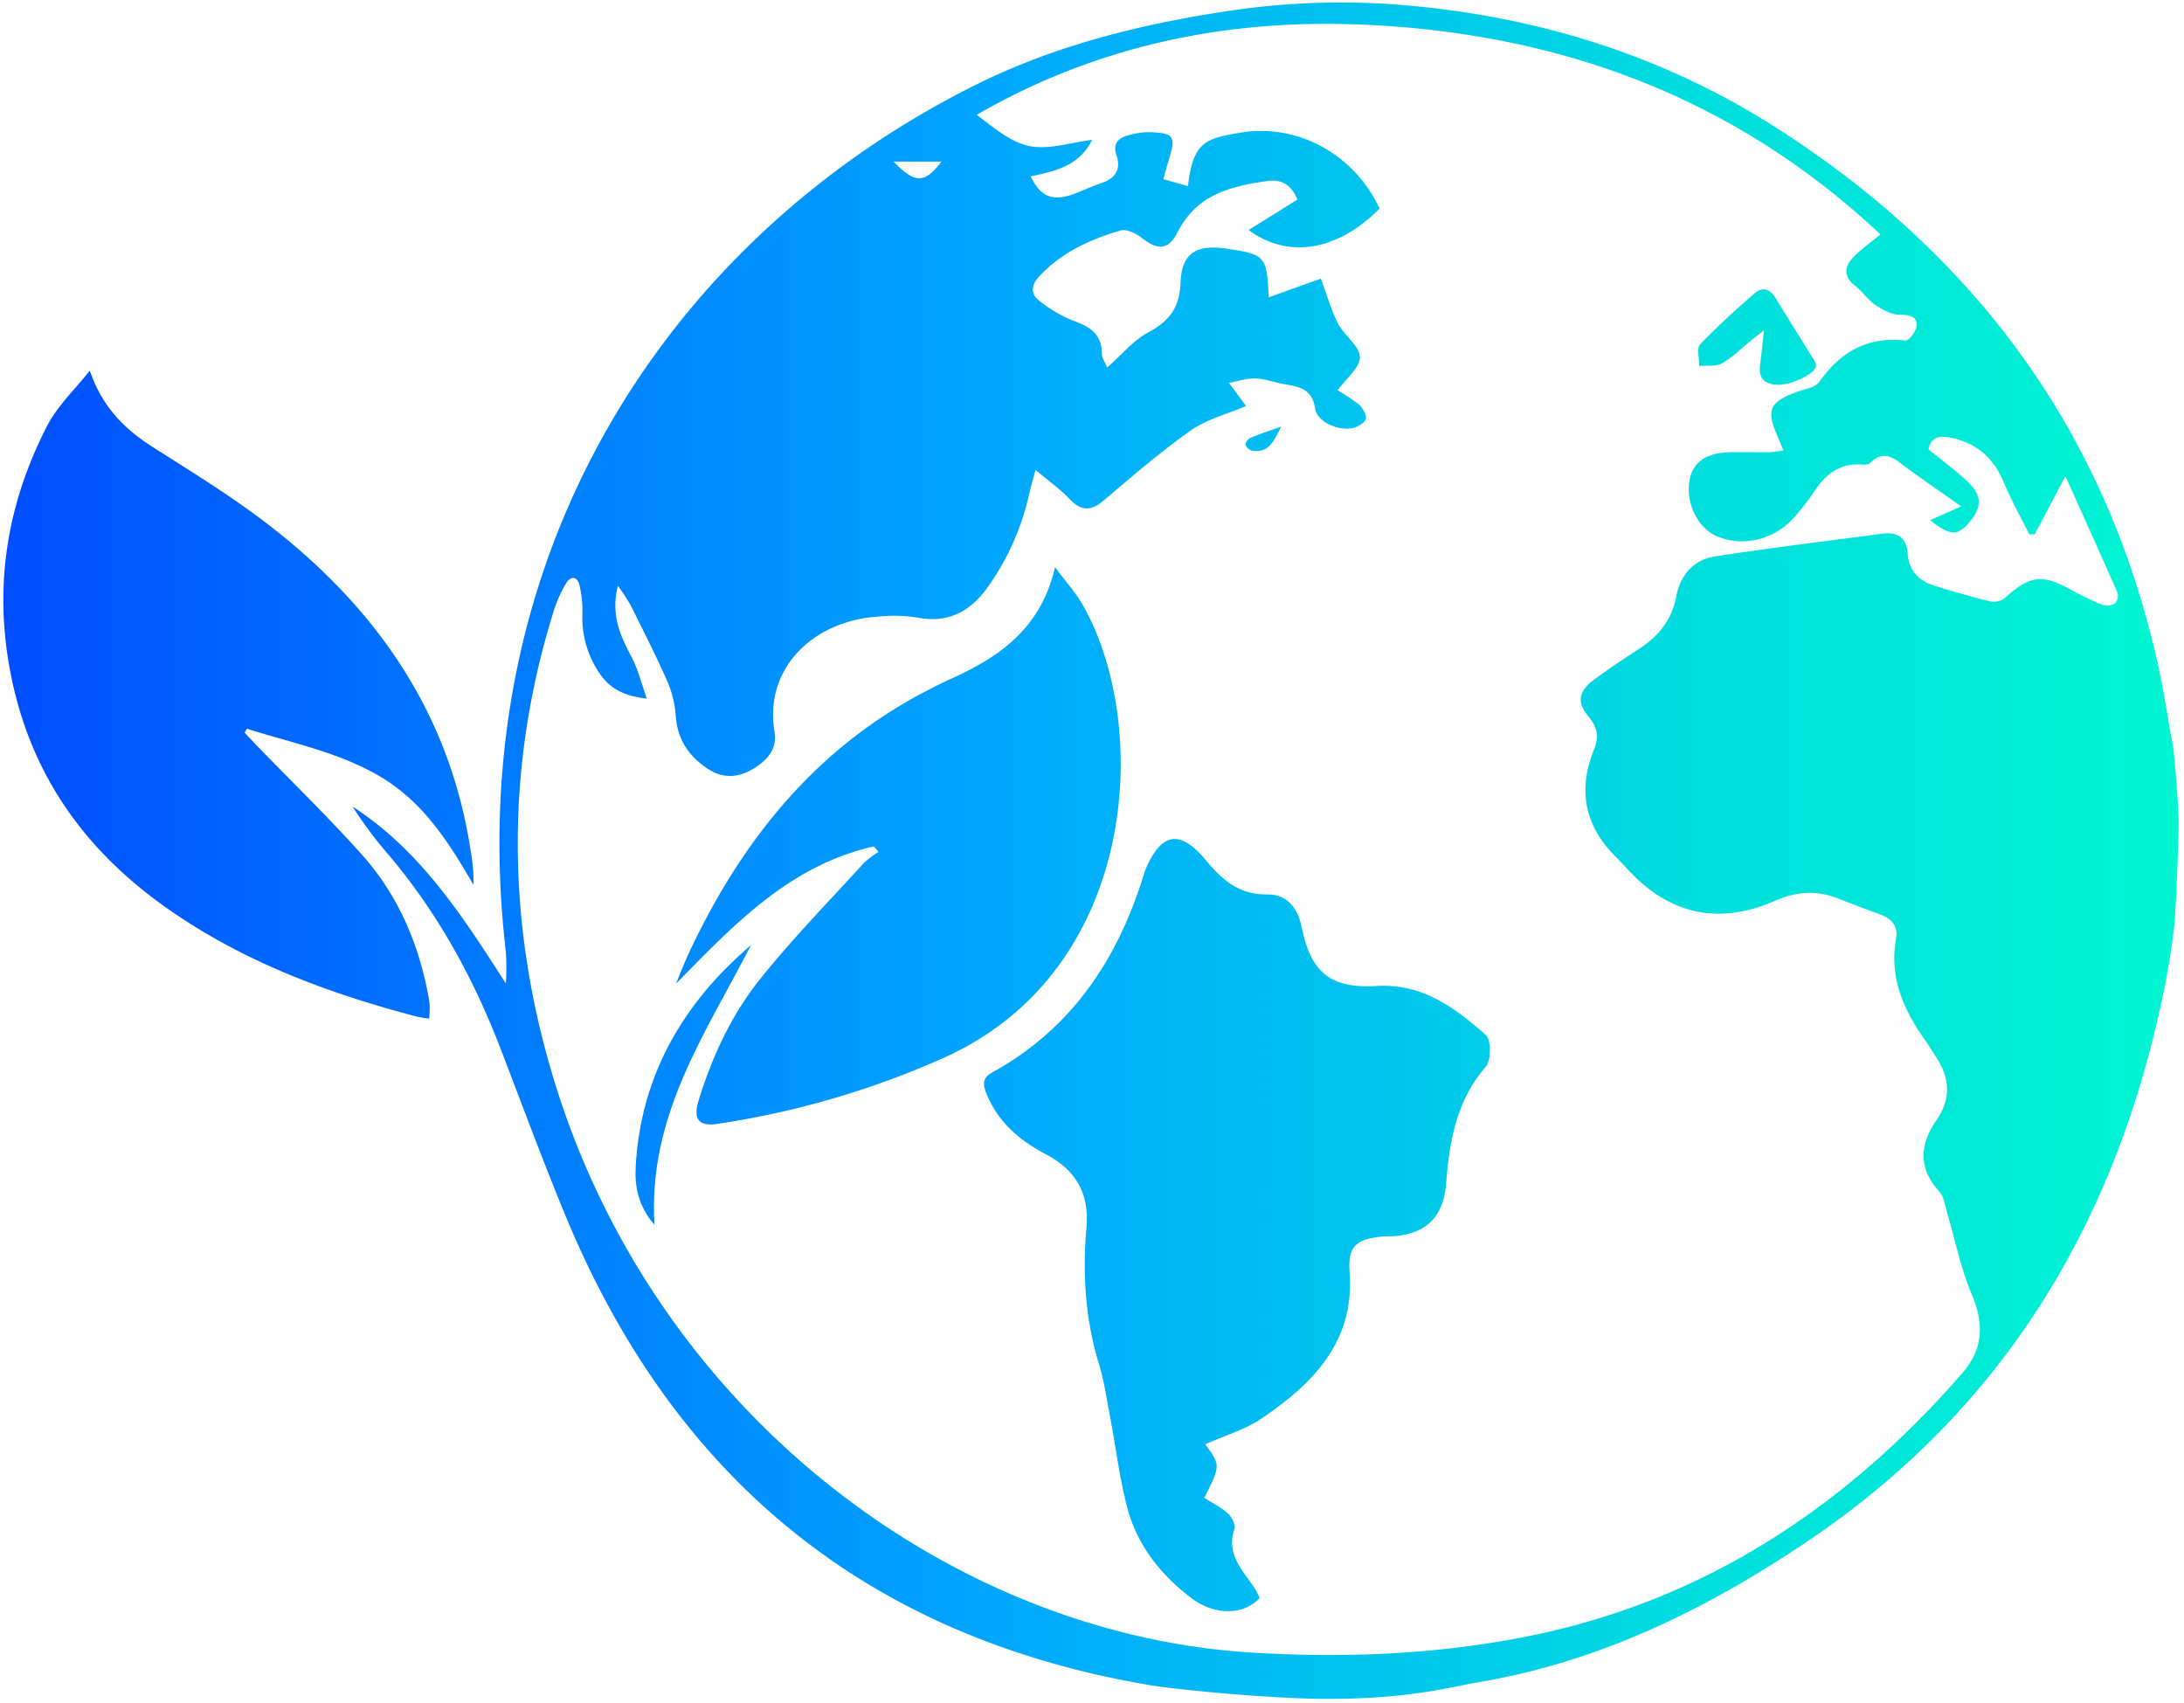 <?xml version="1.0" encoding="UTF-8"?>
<svg xmlns="http://www.w3.org/2000/svg" xmlns:xlink="http://www.w3.org/1999/xlink" id="Calque_1" data-name="Calque 1" viewBox="0 0 633.91 494.15">
  <defs>
    <style>.cls-1{fill:url(#Dégradé_sans_nom_91);}.cls-2{fill:url(#Dégradé_sans_nom_91-2);}.cls-3{fill:url(#Dégradé_sans_nom_91-3);}.cls-4{fill:url(#Dégradé_sans_nom_91-4);}.cls-5{fill:url(#Dégradé_sans_nom_91-5);}.cls-6{fill:url(#Dégradé_sans_nom_91-6);}.cls-7{fill:url(#Dégradé_sans_nom_91-7);}</style>
    <linearGradient id="Dégradé_sans_nom_91" y1="246.86" x2="633.91" y2="246.86" gradientUnits="userSpaceOnUse">
      <stop offset="0" stop-color="#004dff"></stop>
      <stop offset="0.11" stop-color="#0063ff"></stop>
      <stop offset="0.22" stop-color="#0078ff"></stop>
      <stop offset="0.33" stop-color="#008dff"></stop>
      <stop offset="0.44" stop-color="#00a4ff"></stop>
      <stop offset="0.56" stop-color="#00baf3"></stop>
      <stop offset="0.67" stop-color="#00cbe9"></stop>
      <stop offset="0.78" stop-color="#00dede"></stop>
      <stop offset="0.89" stop-color="#00e9d8"></stop>
      <stop offset="1" stop-color="#00f7d1"></stop>
    </linearGradient>
    <linearGradient id="Dégradé_sans_nom_91-2" x1="0" y1="201.56" x2="633.91" y2="201.56" xlink:href="#Dégradé_sans_nom_91"></linearGradient>
    <linearGradient id="Dégradé_sans_nom_91-3" x1="0" y1="355.53" x2="633.91" y2="355.53" xlink:href="#Dégradé_sans_nom_91"></linearGradient>
    <linearGradient id="Dégradé_sans_nom_91-4" x1="0" y1="245.44" x2="633.91" y2="245.44" xlink:href="#Dégradé_sans_nom_91"></linearGradient>
    <linearGradient id="Dégradé_sans_nom_91-5" x1="0" y1="314.82" x2="633.91" y2="314.82" xlink:href="#Dégradé_sans_nom_91"></linearGradient>
    <linearGradient id="Dégradé_sans_nom_91-6" x1="0" y1="97.82" x2="633.91" y2="97.82" xlink:href="#Dégradé_sans_nom_91"></linearGradient>
    <linearGradient id="Dégradé_sans_nom_91-7" x1="0" y1="127.35" x2="633.91" y2="127.35" xlink:href="#Dégradé_sans_nom_91"></linearGradient>
  </defs>
  <path class="cls-1" d="M626.25,192.39C611.09,124.84,573,73.6,515,36.7,483.06,16.41,447.75,5.32,410.47,1.76a218.4,218.4,0,0,0-52.24,1.17c-26.21,3.83-51.61,10-75.31,21.83C193.3,69.5,133.44,162,146.84,276.36a78.2,78.2,0,0,1,0,9.06c-12.49-19.43-24.75-38.61-44.5-51.35a120,120,0,0,0,9.46,12.84c14.76,17.09,25.46,36.5,33.52,57.49,6.2,16.14,12.2,32.36,18.79,48.33C195.7,429.11,251.77,475.1,333.63,489c6.82,1.15,34.28,4,51.94,4,23.79,0,35.88-3.55,43.2-4.77,35.69-5.93,67.27-21.56,96.79-41.59,54.6-37.05,86.86-89.15,101.18-153a238,238,0,0,0,4.36-25c.53-6,1.24-24.62,1.24-30S631,218,630.77,216.87C629.24,208.71,628.07,200.48,626.25,192.39Zm-353-145.5c-4.9,6.5-7.76,6.39-13.89,0ZM613.94,175a4.22,4.22,0,0,1-3.47.63,81.61,81.61,0,0,1-9.43-4.53c-8.15-4.54-11.91-4.09-18.76,2.14a5.54,5.54,0,0,1-4.2,1.36c-5.65-1.33-11.25-2.93-16.79-4.69-4.5-1.43-7.29-4.46-7.61-9.43-.29-4.44-3-6.16-7.12-5.62-16.32,2.12-32.66,4.15-48.92,6.63-6.22,1-10,5.61-11.1,11.55-1.28,6.79-5,11.4-10.51,15.06-4.57,3-9.2,6-13.59,9.33s-4.76,6.5-1.3,10.62c2.58,3.07,3,5.92,1.47,9.6-4.72,11.72-2.6,22.15,6.46,31.08,1.31,1.29,2.54,2.65,3.8,4,12,12.83,26.33,15.69,42.26,8.7,6.44-2.83,12.39-3.13,18.75-.56,4,1.61,8.07,3.09,12.11,4.61,3.24,1.22,5,3.53,4.33,7-2,11.21,2.2,20.55,8.43,29.36,1.25,1.77,2.38,3.62,3.54,5.45,3.8,6,3.82,12-.21,17.75-5,7.23-5.32,14,.87,20.83,1.42,1.56,1.65,4.24,2.3,6.43,2.31,7.75,3.87,15.81,7,23.19,3.68,8.6,3.47,15.94-2.77,23.09-33.83,38.76-74.75,65.92-125.75,76.2-26.38,5.31-53.06,6.4-80,4.81-87.29-5.14-173.39-69.29-202.92-166.14-13.77-45.16-14.27-90.74-.1-136.12a37.12,37.12,0,0,1,3.65-8.13c1.28-2.11,3.21-2,3.82.59a32.36,32.36,0,0,1,.86,8.37,28.63,28.63,0,0,0,4.53,16.56c3,4.77,7.07,7.24,14.17,8-1.62-4.53-2.54-8.5-4.39-12-3.32-6.22-6.13-12.36-4-20.71a61.84,61.84,0,0,1,3.68,5.59c3.63,7.3,7.33,14.57,10.61,22a30.53,30.53,0,0,1,2.49,10.06c.48,7.19,4.12,12.23,9.91,15.81,4.18,2.58,8.66,2.08,12.77-.48,3.86-2.41,6.82-5.57,6-10.6-3.14-18.77,11.64-32.28,29.93-33.44a44.69,44.69,0,0,1,11.45.25c8.63,1.7,15-1.46,20-8.13a73.58,73.58,0,0,0,12.48-27.53c.48-2.06,1.07-4.09,1.88-7.19,3.75,3.16,7.11,5.53,9.89,8.46,3.34,3.52,6.17,3.58,9.84.48,8.28-7,16.47-14.12,25.31-20.34,4.67-3.29,10.61-4.78,16-7.1.1.24,0-.1-.15-.35-1.56-2.14-3.16-4.27-4.74-6.4,2.58-.46,5.18-1.36,7.74-1.28,2.78.09,5.51,1.17,8.29,1.66,4.29.75,8.13,1.24,9,7.11.57,3.91,7,6.63,11.1,5.58,1.4-.36,3.36-1.53,3.6-2.64s-.87-3.15-2-4.12a50.4,50.4,0,0,0-6.2-4.15c2.47-3.43,6.57-6.6,6.48-9.65-.1-3.27-4.55-6.21-6.34-9.69-2-3.91-3.2-8.26-5-13.06l-15.1,5.41c-.6-12.1-.93-12.46-12.62-14.15-8.5-1.23-12.73,1.47-13,10-.25,7.18-3.34,11.11-9.42,14.37-4.25,2.28-7.53,6.35-11.87,10.17-.62-1.54-1.53-2.76-1.54-4,0-5.74-3.52-7.9-8.38-9.63a37.85,37.85,0,0,1-10-5.93c-2.23-1.74-2.14-4.31-.09-6.58,6.49-7.17,14.92-11,23.93-13.64,1.73-.5,4.49.9,6.17,2.19,4.62,3.54,7.63,3.65,10.37-1.73,5.55-10.91,15.46-13.32,26.08-14.82,3.88-.55,6.8.89,8.68,5.4l-14.15,8.82c11.5,8.56,26,6,38-6.23-7.4-15.81-24-25-40.94-21.92C350,40.25,346.27,41.16,344.81,54l-7.15-2c.65-2.29,1.11-4,1.64-5.75,2.05-6.73,1.46-7.67-5.72-7.9a21.36,21.36,0,0,0-6.35,1c-2.76.77-4.25,2.46-3.19,5.6,1.46,4.33-.37,6.85-4.53,8.24-3.3,1.1-6.42,2.8-9.77,3.7-4.93,1.32-8-.4-10.59-5.7,6.94-1.52,14.05-2.89,17.84-10.61-6.36.78-12.53,2.91-18.09,1.83s-10.4-5.35-15.42-9.09c35.26-20.34,73.24-28,113.07-26.13,56.68,2.62,107.08,21.26,149.27,60.84-3.08,2.54-5.72,4.34-7.88,6.59-2.74,2.85-2.87,5.75.65,8.45,2.09,1.6,3.59,4,5.77,5.45s4.93,2.93,7.38,2.85c2.76-.08,4.62.62,4.57,3,0,1.58-2.22,4.56-3.17,4.45-11-1.25-18.9,3.21-25.09,12-1.21,1.72-4.4,2.11-6.73,3-7.71,2.84-8.73,5.22-5.4,12.76.52,1.19,1,2.41,1.68,4.11a33.73,33.73,0,0,1-4,.53c-3.66.05-7.33-.06-11,0-7.15.07-11.15,2.71-12.17,8-1.28,6.58,2.28,14,7.87,16.38,7.23,3.1,16,1.3,22-4.93a78.87,78.87,0,0,0,7-9.1c3.1-4.34,7-7,12.57-6.78,1,.05,2.34.17,2.89-.38,4.24-4.29,7.32-1.1,10.68,1.35,4.94,3.62,10,7.1,15.78,11.19l-9,4c5.68,4.49,7.8,4.62,11,1.05,4.18-4.64,4.22-8.25-.35-12.45-3.53-3.25-7.42-6.12-11.13-9.15.79-3.83,3.5-3.94,6.2-3.43,7.4,1.42,12.52,5.61,15.5,12.67,2.22,5.27,5,10.29,7.55,15.42l1.6,0,8.9-16.9c5.44,12.12,10.36,23,15.15,33.93A3.19,3.19,0,0,1,613.94,175Z"></path>
  <path class="cls-2" d="M104.83,247.77C95.27,237.13,85,227.13,75,216.84c-1.34-1.39-2.64-2.81-4-4.22l.69-1.15c13.17,4.2,26.88,6.83,39,14.09,12.3,7.39,19.71,19.07,26.74,31.24a47.75,47.75,0,0,0-.76-9.56C130.4,205.36,107.5,174,74.18,149.45c-9.63-7.1-19.89-13.36-30-19.82-8.13-5.21-14.55-11.63-18.12-22.08-4.18,5.32-9.32,10.14-12.37,16C2.09,146.07-1.83,169.8,3,195c5.6,29.29,21.27,51.5,45.34,68.47,22.11,15.58,46.91,24.81,72.81,31.58a32.64,32.64,0,0,0,3.43.52c.07-1.24.16-2.05.15-2.86a14.83,14.83,0,0,0-.18-2.49C121.79,274.3,115.66,259.81,104.83,247.77Z"></path>
  <path class="cls-3" d="M399.44,286.13c-13.48.8-19-4.14-21.63-17.1-1.16-5.68-4.37-9.55-10-9.48-8.23.11-13.1-4.24-17.88-10-7.54-9.05-13-7.95-17.56,3.07-.19.46-.31,1-.46,1.43-7.57,24.43-20.89,44.47-43.83,57.11-3,1.66-2.9,3.52-1.62,6.55,3.46,8.17,9.59,13.3,17.2,17.3,8.4,4.43,12.57,11.12,11.69,21.18-1.16,13.31-.37,26.57,3.6,39.53,1.6,5.22,2.35,10.71,3.37,16.09,1.65,8.64,2.66,17.43,4.93,25.9,2.89,10.78,9.69,19.3,18.49,26,6.87,5.24,15.36,5,19.88,0a26.09,26.09,0,0,0-1.56-3c-3.51-5.13-8.2-9.75-5.78-17,.39-1.2-.69-3.45-1.79-4.44-2-1.84-4.6-3.11-6.95-4.62,4.75-9.41,4.75-9.41.28-15.53,5.7-2.55,11.6-4.24,16.42-7.52,14.89-10.14,27-22.24,25.48-42.47-.53-7.26,1.74-9.46,9-10.25,1.48-.16,3-.05,4.49-.2,9.2-.93,13.81-6,14.53-15.22.95-12.21,2.94-24,11.49-33.88,1.61-1.85,1.62-7.87,0-9.27C422.27,292.4,412.81,285.32,399.44,286.13Z"></path>
  <path class="cls-4" d="M314.39,175.77c-2-3.63-4.91-6.78-8.17-11.2-4,17.56-15.86,25.91-29.82,32.24-2.87,1.3-5.7,2.72-8.49,4.2-31.7,16.76-52.68,43.2-67.71,75-1.46,3.1-2.68,6.3-4,9.46,16.75-17.07,33-34.36,57.44-39.84l1.35,1.58a29.61,29.61,0,0,0-4.28,3.26c-10.08,11.06-20.57,21.8-29.93,33.44-8.37,10.41-14.06,22.57-18,35.42-1.65,5.4.07,7.61,5.25,6.83A251.76,251.76,0,0,0,273.86,307C330.42,281.72,334.24,210.89,314.39,175.77Z"></path>
  <path class="cls-5" d="M218,274.24c-19.8,16.91-32,37.88-33.49,64.24-.31,5.59.62,11.42,5.45,16.93C188,323.68,204.94,299.71,218,274.24Z"></path>
  <path class="cls-6" d="M499.77,105.46c2.87-1.57,5.26-4,7.86-6.12,1.23-1,2.47-2,4.37-3.45-.46,4.11-.8,7.2-1.16,10.29-.42,3.61,1.38,5.24,4.8,5.47,4.12.28,11.45-3.23,11.46-5.58a4.75,4.75,0,0,0-1-2.25c-3.58-5.81-7.23-11.57-10.78-17.4-1.52-2.51-3.71-3.25-5.82-1.44a216.35,216.35,0,0,0-16,14.9c-1.11,1.16-.26,4.18-.31,6.34C495.47,106,498,106.43,499.77,105.46Z"></path>
  <path class="cls-7" d="M363.53,130.79c4.59.71,6.15-2.59,8.35-7-3.86,1.37-6.49,2.2-9,3.29-.67.29-1.51,1.51-1.36,2.07A2.85,2.85,0,0,0,363.53,130.79Z"></path>
</svg>
